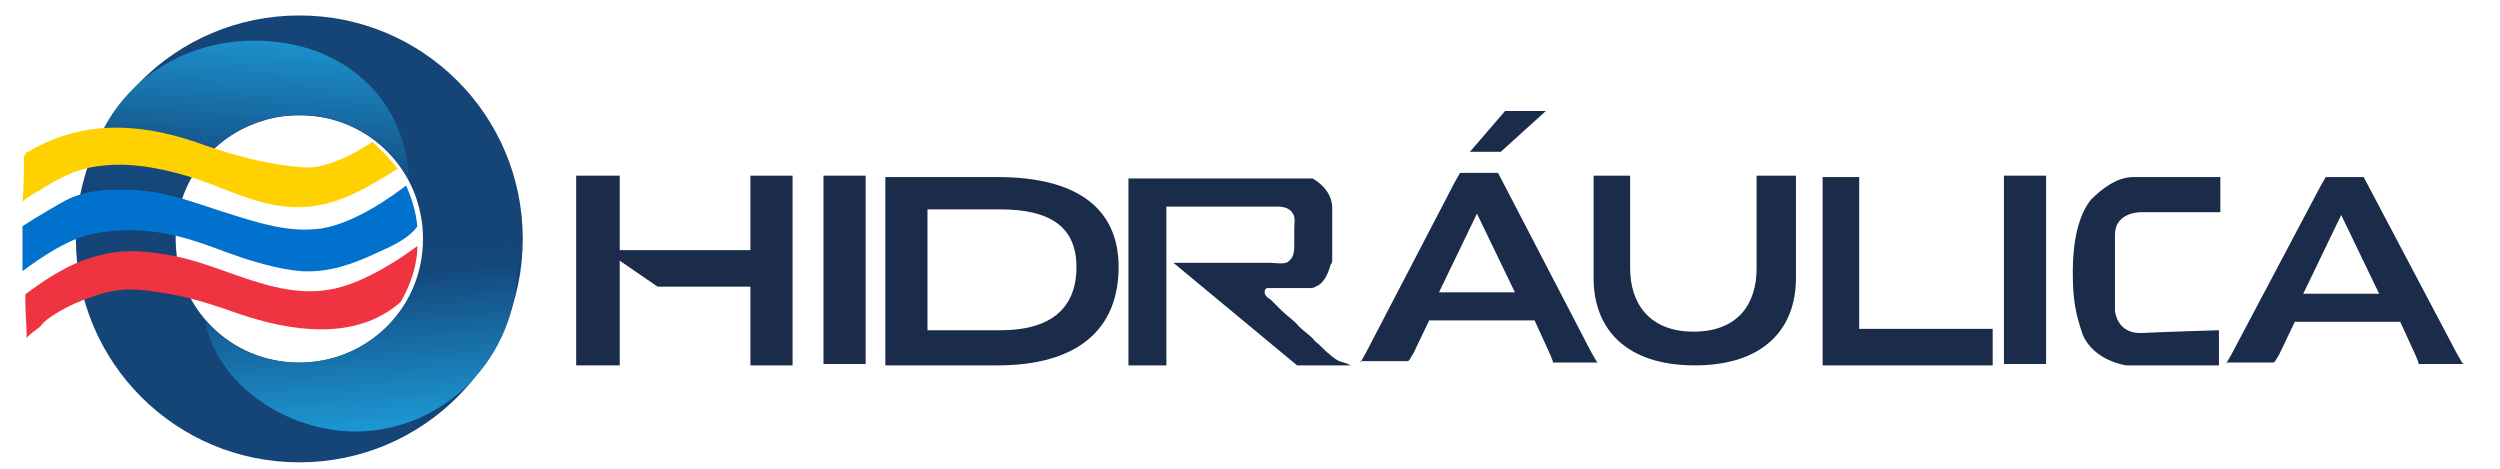 <?xml version="1.0" encoding="utf-8"?>
<!-- Generator: Adobe Illustrator 26.0.0, SVG Export Plug-In . SVG Version: 6.00 Build 0)  -->
<svg version="1.1" id="Capa_1" xmlns="http://www.w3.org/2000/svg" xmlns:xlink="http://www.w3.org/1999/xlink" x="0px" y="0px"
	 viewBox="0 0 177.9 33.4" style="enable-background:new 0 0 177.9 33.4;" xml:space="preserve">
<style type="text/css">
	.st0{display:none;}
	.st1{display:inline;fill:#1D1D1B;}
	.st2{fill:#154576;}
	.st3{fill:url(#SVGID_1_);}
	.st4{fill:url(#SVGID_00000049938325825815989330000016085419681161421474_);}
	.st5{fill:#FFD100;}
	.st6{fill:#0072CE;}
	.st7{fill:#EF3340;}
	.st8{fill:#1B2C4A;}
</style>
<g class="st0">
	<path class="st1" d="M10.1,22.1h8.1c1.7,0,3.4-0.4,4.8-1.3c1.5-0.9,2.7-2.1,3.6-3.6s1.3-3.3,1.3-5s-0.5-3.3-1.3-4.7
		C25.7,6,24.4,4.8,23,4c-1.5-0.9-3.1-1.3-4.8-1.3H1.3v29.4H0V1.3h18.1c1.9,0,3.8,0.5,5.5,1.5s3.1,2.3,4.1,4c1,1.6,1.5,3.5,1.5,5.4
		c0,2-0.4,4-1.4,5.8c-0.9,1.6-2.2,3-3.8,3.9L27.4,32H26l-3.3-9.5c-0.5,0.2-0.9,0.3-1.1,0.4l3.1,9.1h-1.4l-3-8.8
		c-0.1,0-0.5,0.1-1.2,0.1l2.9,8.6h-1.5l-2.8-8.6h-1.2l2.7,8.6h-1.4L15,23.5h-4.9V22.1z M10.1,19.4h8.1c1.9,0,3.7-0.7,5-2
		c1.4-1.4,2.1-3.3,2.1-5.2c0-1.8-0.8-3.6-2.1-4.8c-1.3-1.3-3.1-2.1-5-2.1H4V32H2.7V4h15.5c1.5,0,2.9,0.4,4.1,1.1
		c1.3,0.7,2.3,1.8,3.1,3c0.7,1.2,1.1,2.6,1.2,4c0.1,2.3-0.8,4.6-2.5,6.2c-1.5,1.6-3.7,2.5-5.9,2.5h-8v-1.4H10.1z M10.1,16.8h8.1
		c2.3,0.1,4.3-1.7,4.4-4.1c0-0.2,0-0.3,0-0.5c0-1.1-0.5-2.1-1.3-2.9c-0.8-0.8-1.9-1.3-3-1.3H6.7v24H5.3V6.7h12.8
		c1.5,0,2.9,0.6,4,1.7c1.1,1,1.7,2.4,1.7,3.8c0.1,1.6-0.5,3.2-1.7,4.3c-1.1,1.1-2.5,1.6-4,1.6H10v-1.3C10,16.8,10.1,16.8,10.1,16.8z
		 M9.3,32.1H8V9.3h10.1c0.8,0,1.6,0.3,2.2,0.8s0.9,1.2,0.9,2c0,2.2-1,3.2-3,3.2h-8.1V14h8.1c0.5,0,0.9-0.1,1.3-0.4
		c0.4-0.4,0.5-0.9,0.5-1.5c0-0.4-0.2-0.8-0.5-1.1s-0.8-0.5-1.2-0.4H9.4L9.3,32.1z"/>
	<path class="st1" d="M28.5,23.2c-1.8-4.2-1.8-8.8,0-13c1.7-4,4.9-7.2,8.9-8.8c4.2-1.8,8.8-1.8,13,0c4,1.7,7.2,4.9,8.8,8.9
		c1.8,4.2,1.8,8.8,0,13c-1.7,4-4.9,7.2-8.9,8.9c-4.2,1.8-8.8,1.8-13,0C33.4,30.4,30.2,27.2,28.5,23.2L28.5,23.2z M29.8,10.7
		c-1.6,3.8-1.6,8.1,0,11.9c1.5,3.7,4.5,6.7,8.2,8.2c3.8,1.6,8.1,1.6,11.9,0c3.7-1.5,6.7-4.5,8.2-8.2c1.6-3.8,1.6-8.1,0-11.9
		C56.6,7,53.6,4,49.9,2.5c-3.8-1.6-8.1-1.6-11.9,0C34.2,4.1,31.3,7,29.8,10.7z M31.8,23.7c-2.5-4.4-2.5-9.7,0-14.1
		c1.2-2.1,3-3.9,5.1-5.1C41.2,2,46.6,2,51,4.5c2.1,1.2,3.9,3,5.1,5.1c2.5,4.4,2.5,9.7,0,14.1c-1.2,2.1-3,3.9-5.1,5.1
		c-4.4,2.5-9.7,2.5-14.1,0C34.8,27.6,33,25.8,31.8,23.7z M32.2,11.7c-1.3,3.2-1.3,6.7,0,9.9c1.2,3.1,3.7,5.5,6.8,6.7
		c6.5,2.7,13.9-0.4,16.6-6.9c2-4.7,0.9-10.2-2.7-13.8C49.2,4,43.7,2.9,39,5C35.9,6.2,33.5,8.7,32.2,11.7L32.2,11.7z M34.1,22.4
		c-2-3.5-2-7.9,0-11.4c1-1.7,2.5-3.1,4.2-4.1c3.5-2,7.9-2,11.4,0c1.7,1,3.1,2.4,4.1,4.1c3.1,5.4,1.3,12.4-4.2,15.6
		S37.2,27.8,34.1,22.4L34.1,22.4L34.1,22.4z M35.3,11.7c-1.8,3.1-1.8,6.9,0,10c0.9,1.5,2.1,2.7,3.6,3.6c3.1,1.8,6.9,1.8,10,0
		c1.5-0.9,2.8-2.1,3.7-3.7c1.8-3.1,1.8-6.9,0-10c-0.9-1.5-2.1-2.8-3.7-3.7c-3.1-1.8-6.9-1.8-10,0C37.4,8.9,36.1,10.1,35.3,11.7z
		 M36,20.1c-0.9-2.1-0.9-4.6,0-6.7c0.4-1,1.1-2,1.8-2.8c0.8-0.8,1.7-1.4,2.8-1.8c2.1-0.9,4.6-0.9,6.7,0c2.1,0.9,3.7,2.5,4.6,4.6
		c0.9,2.1,0.9,4.6,0,6.7c-0.4,1-1.1,2-1.8,2.8c-0.8,0.8-1.7,1.4-2.8,1.8c-2.1,0.9-4.6,0.9-6.7,0C38.4,23.8,36.8,22.2,36,20.1
		L36,20.1z M38.8,11.5c-2.9,2.9-2.9,7.5,0,10.4s7.5,2.9,10.4,0c2.9-2.9,2.9-7.5,0-10.4c-1.4-1.4-3.3-2.2-5.2-2.1
		C42,9.3,40.1,10.1,38.8,11.5L38.8,11.5z"/>
	<path class="st1" d="M93.2,7.3L92.1,8c-1.4-2.1-3.3-3.7-5.5-4.9C82.5,1,77.7,0.8,73.4,2.6c-3.7,1.5-6.6,4.5-8.2,8.2
		c-1.6,3.8-1.6,8.1,0,11.9c1.5,3.7,4.5,6.7,8.2,8.2c4.3,1.8,9.1,1.6,13.2-0.6c2.2-1.2,4-2.9,5.4-4.9l1.1,0.8c-1.5,2.2-3.5,4-5.9,5.3
		c-4.4,2.4-9.7,2.6-14.3,0.6c-4-1.7-7.2-4.9-8.9-8.9c-1.8-4.2-1.8-8.8,0-13c0.8-2,2-3.8,3.6-5.3c1.5-1.5,3.3-2.7,5.3-3.5
		c4.6-2,9.9-1.7,14.4,0.6C89.6,3.3,91.7,5.1,93.2,7.3z M91,8.9l-1.1,0.7c-1.2-1.7-2.7-3.1-4.5-4c-4.9-2.6-11-1.7-15,2.2
		c-1.2,1.2-2.1,2.5-2.7,4c-1.3,3.2-1.3,6.7,0,9.9c0.6,1.5,1.5,2.9,2.7,4.1c2.4,2.4,5.6,3.7,9,3.7c2.1,0,4.2-0.5,6-1.5
		s3.4-2.4,4.5-4.1l1.1,0.8c-1.3,1.9-3,3.4-5,4.5c-4.3,2.3-9.4,2.2-13.6-0.2c-2.1-1.2-3.9-3-5.1-5.1c-2.5-4.3-2.5-9.7,0-14.1
		c1.2-2.1,3-3.9,5.1-5.1c4.2-2.4,9.4-2.5,13.6-0.2C88,5.4,89.7,7,91,8.9L91,8.9z M88.8,10.3L87.7,11c-0.9-1.3-2.1-2.4-3.6-3.2
		C81,6.3,77.4,6.3,74.4,8c-1.5,0.9-2.8,2.1-3.6,3.7c-1.8,3.1-1.8,6.9,0,10c0.9,1.5,2.1,2.7,3.6,3.6c3,1.7,6.7,1.8,9.8,0.2
		c1.4-0.8,2.7-1.8,3.6-3.2l1.1,0.8c-1,1.5-2.4,2.8-4,3.6c-1.6,0.9-3.5,1.3-5.4,1.3c-4.1,0-7.8-2.1-9.8-5.7c-2-3.5-2-7.9,0-11.4
		s5.7-5.7,9.8-5.7c1.9,0,3.7,0.4,5.4,1.3C86.4,7.5,87.8,8.8,88.8,10.3z M86.6,11.9l-1.1,0.7c-1.4-2-3.6-3.3-6.1-3.3
		c-4.1,0-7.3,3.3-7.3,7.3c0,2,0.8,3.8,2.2,5.2c1.4,1.4,3.2,2.2,5.2,2.2c1.2,0,2.4-0.3,3.5-0.9c1-0.6,1.9-1.4,2.6-2.4l1.1,0.8
		c-0.8,1.2-1.8,2.1-3.1,2.8c-2.3,1.2-5,1.4-7.4,0.3c-1-0.4-2-1-2.8-1.8S72,21.1,71.5,20c-0.9-2.2-0.9-4.6,0-6.7s2.5-3.8,4.6-4.6
		c2.4-1,5.2-0.9,7.5,0.3C84.7,9.7,85.8,10.7,86.6,11.9L86.6,11.9z"/>
	<path class="st1" d="M96.4,23.2c-1.8-4.2-1.8-8.8,0-13c0.8-2,2-3.8,3.6-5.3c1.5-1.5,3.3-2.7,5.3-3.5c4.2-1.8,8.8-1.8,13,0
		c2,0.8,3.8,2.1,5.3,3.6s2.7,3.3,3.6,5.3c1.8,4.2,1.8,8.8,0,13c-1.7,4-4.9,7.2-8.9,8.8c-4.2,1.8-8.8,1.8-13,0
		C101.2,30.4,98.1,27.2,96.4,23.2L96.4,23.2z M97.6,10.7c-1.6,3.8-1.6,8.1,0,11.9c1.5,3.7,4.5,6.6,8.2,8.2c3.8,1.6,8.1,1.6,11.9,0
		c3.7-1.5,6.7-4.5,8.2-8.2c1.6-3.8,1.6-8.1,0-11.9c-1.5-3.7-4.5-6.7-8.2-8.2c-3.8-1.6-8.1-1.6-11.9,0C102.1,4.1,99.2,7,97.6,10.7z
		 M99.6,23.7c-2.5-4.4-2.5-9.7,0-14.1c1.2-2.1,3-3.9,5.1-5.1c4.4-2.5,9.7-2.5,14.1,0c2.1,1.2,3.9,3,5.1,5.1c2.5,4.3,2.5,9.7,0,14.1
		c-1.2,2.1-3,3.9-5.1,5.1c-4.4,2.5-9.7,2.5-14.1,0C102.6,27.6,100.8,25.9,99.6,23.7z M100.1,11.7c-1.3,3.2-1.3,6.7,0,9.9
		c0.6,1.5,1.5,2.9,2.7,4.1c5,4.9,13,4.9,18,0c1.2-1.2,2.1-2.5,2.7-4.1c1.3-3.2,1.3-6.7,0-9.9c-0.6-1.5-1.5-2.9-2.7-4
		c-2.4-2.4-5.6-3.7-9-3.7s-6.6,1.3-9,3.7C101.6,8.9,100.7,10.2,100.1,11.7L100.1,11.7z M101.9,22.4c-2-3.5-2-7.9,0-11.4
		c3.1-5.4,10.1-7.3,15.5-4.2c1.7,1,3.2,2.4,4.2,4.2c3.1,5.4,1.3,12.4-4.1,15.5C112,29.6,105.1,27.8,101.9,22.4L101.9,22.4z
		 M103.1,11.6c-1.8,3.1-1.8,6.9,0,10c0.9,1.5,2.1,2.8,3.6,3.7c3.1,1.8,7,1.8,10.1,0c1.5-0.9,2.8-2.1,3.6-3.7c1.8-3.1,1.8-6.9,0-10
		c-0.9-1.5-2.1-2.8-3.6-3.7c-3.1-1.8-6.9-1.8-10.1,0C105.2,8.9,104,10.1,103.1,11.6L103.1,11.6z M103.8,20c-0.9-2.2-0.9-4.6,0-6.7
		s2.5-3.8,4.6-4.6c2.2-0.9,4.6-0.9,6.7,0c2.1,0.9,3.8,2.6,4.6,4.7c0.9,2.2,0.9,4.6,0,6.7c-0.4,1-1.1,2-1.9,2.8s-1.7,1.4-2.8,1.8
		c-2.2,0.9-4.6,0.9-6.7,0c-1-0.4-2-1.1-2.8-1.8C104.8,22,104.2,21.1,103.8,20L103.8,20z M106.6,11.5c-2.9,2.9-2.9,7.5,0,10.4
		c1.4,1.4,3.2,2.1,5.2,2.1c4.1,0,7.3-3.3,7.3-7.3c0-2-0.8-3.8-2.2-5.2C114.1,8.6,109.4,8.6,106.6,11.5z"/>
	<path class="st1" d="M130.6,2.7V1.3h20v1.3L130.6,2.7z M130.6,5.3V4h20v1.3H130.6z M130.6,8V6.7h20V8h-5.4v24H144V8h-1.3v24h-1.3V8
		h-1.3v24h-1.3V8h-1.3v24h-1.3V8H130.6z"/>
	<path class="st1" d="M154.3,23.2c-1.8-4.2-1.8-8.8,0-13c1.7-4,4.9-7.2,8.9-8.8c4.2-1.8,8.8-1.8,13,0c2,0.8,3.8,2.1,5.3,3.6
		s2.7,3.3,3.6,5.3c1.8,4.2,1.8,8.8,0,13c-1.7,4-4.9,7.2-8.9,8.9c-4.2,1.8-8.8,1.8-13,0C159.2,30.4,156.1,27.3,154.3,23.2L154.3,23.2
		z M155.6,10.7c-1.6,3.8-1.6,8.1,0,11.9c1.5,3.7,4.5,6.7,8.2,8.2c3.8,1.6,8.1,1.6,11.9,0c3.7-1.5,6.7-4.5,8.2-8.2
		c1.6-3.8,1.6-8.1,0-11.9c-1.5-3.7-4.5-6.7-8.2-8.2c-3.8-1.6-8.1-1.6-11.9,0C160,4.1,157.1,7,155.6,10.7L155.6,10.7z M157.6,23.7
		c-2.5-4.4-2.5-9.7,0-14.1c1.2-2.1,3-3.9,5.1-5.1c4.4-2.5,9.7-2.5,14.1,0c2.1,1.2,3.9,3,5.1,5.1c2.5,4.4,2.5,9.7,0,14.1
		c-1.2,2.1-3,3.9-5.1,5.1c-4.4,2.5-9.7,2.5-14.1,0C160.6,27.6,158.8,25.8,157.6,23.7z M158,11.7c-2.7,6.4,0.3,13.9,6.7,16.6
		c3.2,1.3,6.7,1.3,9.9,0c3.1-1.2,5.5-3.7,6.8-6.8c2.7-6.5-0.3-13.9-6.8-16.6C168.2,2.2,160.8,5.3,158,11.7L158,11.7z M159.9,22.4
		c-2-3.5-2-7.9,0-11.4c1-1.7,2.4-3.1,4.1-4.1c3.5-2,7.9-2,11.4,0c1.7,1,3.1,2.4,4.1,4.1c3.1,5.4,1.3,12.4-4.1,15.5
		S163,27.8,159.9,22.4z M161,11.6c-1.8,3.1-1.8,6.9,0,10c0.9,1.5,2.1,2.8,3.6,3.7c3.1,1.8,6.9,1.8,10.1,0c1.5-0.9,2.8-2.1,3.6-3.7
		c1.8-3.1,1.8-6.9,0-10c-0.9-1.5-2.1-2.8-3.6-3.7c-3.1-1.8-6.9-1.8-10.1,0C163.2,8.9,161.9,10.1,161,11.6L161,11.6z M161.7,20
		c-0.9-2.1-0.9-4.6,0-6.7s2.5-3.8,4.6-4.6c2.1-0.9,4.6-0.9,6.7,0c2.1,0.9,3.8,2.6,4.6,4.7c0.9,2.1,0.9,4.6,0,6.7
		c-0.4,1-1.1,2-1.9,2.8c-0.8,0.8-1.7,1.4-2.8,1.8c-2.1,0.9-4.6,0.9-6.7,0c-1-0.4-2-1.1-2.8-1.8C162.8,22,162.2,21.1,161.7,20
		L161.7,20z M164.5,11.5c-2.9,2.9-2.9,7.5,0,10.4s7.5,2.9,10.4,0s2.9-7.5,0-10.4c-1.4-1.4-3.2-2.2-5.2-2.2
		C167.8,9.3,165.9,10.1,164.5,11.5L164.5,11.5z"/>
</g>
<g>
	<g>
		<g>
			<path class="st2" d="M21.3,1.1C12.5,1.1,5.4,8.2,5.4,17s7.1,15.9,15.9,15.9S37.2,25.8,37.2,17S30.1,1.1,21.3,1.1z M21.3,25.8
				c-4.9,0-8.8-3.9-8.8-8.8s3.9-8.8,8.8-8.8s8.8,3.9,8.8,8.8C30.1,21.9,26.2,25.8,21.3,25.8z"/>
		</g>
	</g>
	<g>
		
			<linearGradient id="SVGID_1_" gradientUnits="userSpaceOnUse" x1="59.477" y1="-438.559" x2="57.663" y2="-423.443" gradientTransform="matrix(0.999 3.918719e-02 3.918719e-02 -0.999 -15.55 -407.466)">
			<stop  offset="0.158" style="stop-color:#1C98D4"/>
			<stop  offset="0.888" style="stop-color:#14477C"/>
			<stop  offset="1" style="stop-color:#14477C;stop-opacity:0"/>
		</linearGradient>
		<path class="st3" d="M25.8,7.2c-1.5-0.1-2.9,0.2-4.2,0.7c4.9,0.2,8.7,4.4,8.6,9.3c-0.2,4.9-4.3,8.8-9.3,8.6
			c-2.5-0.1-4.7-1.2-6.3-2.9c0.9,4.4,5.5,7.6,10.3,7.8c6.3,0.2,11.6-4.8,11.9-11.2C37,12.9,32.1,7.5,25.8,7.2z"/>
	</g>
	<g>
		
			<linearGradient id="SVGID_00000135663482082656973200000015488563213893532069_" gradientUnits="userSpaceOnUse" x1="-1340.413" y1="1056.209" x2="-1342.222" y2="1071.285" gradientTransform="matrix(-0.981 -0.193 -0.193 0.981 -1092.216 -1295.34)">
			<stop  offset="0.158" style="stop-color:#1C98D4"/>
			<stop  offset="0.888" style="stop-color:#14477C"/>
			<stop  offset="1" style="stop-color:#14477C;stop-opacity:0"/>
		</linearGradient>
		<path style="fill:url(#SVGID_00000135663482082656973200000015488563213893532069_);" d="M29.1,12.8L29.1,12.8
			c-0.2-5.6-4.3-9.2-9.3-9.8C13.5,2.2,7.6,5.9,6.3,12.2c-1.2,6.3,2.8,12.4,8.9,13.7c1.5,0.3,2.9,0.3,4.3,0c-4.8-1-8-5.7-7-10.5
			c0.7-3.3,3.1-5.9,6.2-6.8c0.8-0.3,1.7-0.4,2.7-0.4C24.7,8.2,27.6,10,29.1,12.8z"/>
	</g>
	<g>
		<path class="st5" d="M26.5,10.1c-0.6,0.4-2,1.2-2.2,1.2c-0.9,0.4-1.8,0.7-2.8,0.6c-2.6-0.2-5.1-0.9-7.6-1.8
			c-2.1-0.7-4.1-1.1-6.3-1c-2,0.1-3.9,0.7-5.6,1.7c-0.1,0-0.2,0.1-0.2,0.2c-0.1,0.1-0.1,0.2-0.1,0.3c0,1,0,2-0.1,3.1
			c0-0.2,1.1-0.8,1.3-0.9c0.5-0.3,0.9-0.6,1.4-0.8c0.9-0.5,1.9-0.8,2.9-0.9c2.3-0.3,4.9,0.3,7,1c2.5,0.9,5,2.2,7.8,1.9
			c2.3-0.2,4.4-1.5,6.3-2.7C27.8,11.4,27.2,10.7,26.5,10.1z"/>
		<path class="st6" d="M22.5,16.3c-2,0.2-4-0.4-5.9-1c-2-0.6-4.2-1.5-6.2-1.7c-1.8-0.2-4.2-0.2-5.8,0.7c-1.8,1-3,1.8-3,1.8v3.2
			c0,0,2.8-2.2,4.8-2.6c2.1-0.5,4.4-0.4,6.6,0.2c1.5,0.4,2.9,1,4.4,1.5c1.3,0.4,2.7,0.8,4.1,0.9c1.9,0.1,3.6-0.5,5.3-1.3
			c0.9-0.4,2.3-1,2.9-1.9c-0.1-1-0.4-2-0.8-2.9C28,13.9,25,16.1,22.5,16.3z"/>
		<path class="st7" d="M23.5,20.6c-3.9,0.7-7.5-1.7-11.2-2.4c-1.6-0.3-3.3-0.5-4.9-0.1c-2,0.4-3.8,1.5-5.4,2.7
			c-0.1,0.1-0.2,0.1-0.2,0.2s0,0.2,0,0.3c0,0.9,0.1,1.9,0.1,2.8c0-0.2,0.8-0.7,1-0.9c0.2-0.3,0.6-0.6,1.1-0.9
			c0.8-0.5,1.7-0.9,2.6-1.2c0.9-0.3,1.7-0.5,2.6-0.5c1.1,0,2.2,0.2,3.3,0.4c1.5,0.3,3,0.8,4.4,1.3c3.8,1.3,8.4,2,11.6-0.8
			c0.7-1.2,1.2-2.6,1.2-4C28.8,18.2,25.9,20.2,23.5,20.6z"/>
	</g>
</g>
<g>
	<path class="st8" d="M63,26V12.6h8c5.6,0,8.6,2.2,8.6,6.4c0,4.5-3,7-8.6,7H63z M66,15v8.5h5.2c3.5,0,5.4-1.5,5.4-4.5
		c0-2.8-1.8-4.1-5.4-4.1H66V15z"/>
	<path class="st8" d="M113.2,12.5h2.8v6.6c0,2.4,1.3,4.5,4.5,4.5s4.5-2,4.5-4.5v-6.6h2.8v7.3c0,3.6-2.3,6.2-7.2,6.2
		s-7.2-2.6-7.2-6.2v-7.3H113.2z"/>
	<path class="st8" d="M132.3,12.6v10.8h9.5V26h-12.1V12.6H132.3z"/>
	<path class="st8" d="M145.6,12.5v13.4h-3V12.5H145.6z"/>
	<path class="st8" d="M61.6,12.5v13.4h-3V12.5H61.6z"/>
	<path class="st8" d="M158.4,25.9l0.4-0.7l6.3-11.9l0.4-0.7h2.7l6.6,12.5l0.4,0.7l0.1,0.1h-3.2v-0.1l-0.2-0.5l-1.1-2.4h-7.5
		l-1.1,2.3l-0.3,0.5l-0.1,0.1h-3h-0.4V25.9z M169.3,20.9l-2.7-5.6l-2.7,5.6H169.3z"/>
	<path class="st8" d="M96.8,25.8l0.4-0.7l6.3-12.1l0.4-0.7h2.7l6.6,12.7l0.4,0.7l0.1,0.1h-3.2v-0.1l-0.2-0.5l-1.1-2.4h-7.5l-1.1,2.3
		l-0.3,0.5l-0.1,0.1h-3h-0.4V25.8z M107.8,20.8l-2.7-5.6l-2.7,5.6H107.8z"/>
	<polygon class="st8" points="44.1,17.8 44.1,12.5 41,12.5 41,26 44.1,26 44.1,20.6 44.1,20.4 	"/>
	<polygon class="st8" points="53.4,12.5 53.4,17.8 43,17.8 46.8,20.4 53.4,20.4 53.4,26 56.4,26 56.4,12.5 	"/>
	<path class="st8" d="M96.1,26h-3.8l-8.8-7.3c0.7,0,1.2,0,1.8,0c1.2,0,2.4,0,3.5,0c0.5,0,1,0,1.5,0c0.4,0,0.9,0.1,1.2,0
		c0.1,0,0.2-0.1,0.3-0.2c0.3-0.3,0.3-0.7,0.3-1.2c0-0.4,0-0.7,0-1.1c0-0.3,0.1-0.7-0.1-1c-0.2-0.4-0.7-0.5-1.1-0.5c-2,0-7.9,0-7.9,0
		V26h-2.7V12.7h13.1c0,0,1.4,0.7,1.4,2.1c0,0.7,0,1.6,0,2.3c0,0.4,0,0.9,0,1.2c0,0.1,0,0.2,0,0.2c0,0.1,0,0.2-0.1,0.3
		c-0.2,0.7-0.5,1.4-1.1,1.6c-0.1,0.1-0.3,0.1-0.5,0.1c-0.7,0-1.5,0-2.3,0c-0.1,0-0.2,0-0.3,0s-0.2,0-0.3,0c-0.1,0-0.2,0.1-0.2,0.2
		s0,0.1,0,0.2c0.1,0.2,0.2,0.3,0.4,0.4c0.1,0.1,0.2,0.2,0.3,0.3c0.2,0.2,0.4,0.4,0.5,0.5c0.4,0.4,0.9,0.7,1.2,1.1
		c0.4,0.4,0.9,0.7,1.2,1.1c0.4,0.3,0.7,0.7,1,0.9c0.2,0.2,0.5,0.4,0.7,0.5C96,25.9,96.1,26,96.1,26z"/>
	<path class="st8" d="M157.9,23.5V26h-6.6c0,0-2.3-0.3-3.1-2.2c-0.5-1.5-0.7-2.4-0.7-4.5s0.4-4,1.3-5.1c0.7-0.7,1.8-1.6,3-1.6
		c2.9,0,6.2,0,6.2,0v2.5h-5.7c0,0-1.8,0-1.8,1.6s0,5.4,0,5.4s0.1,1.6,1.8,1.6C154.4,23.6,157.9,23.5,157.9,23.5z"/>
	<polygon class="st8" points="106.8,10.8 104.6,10.8 107.1,7.9 110,7.9 	"/>
</g>
</svg>
